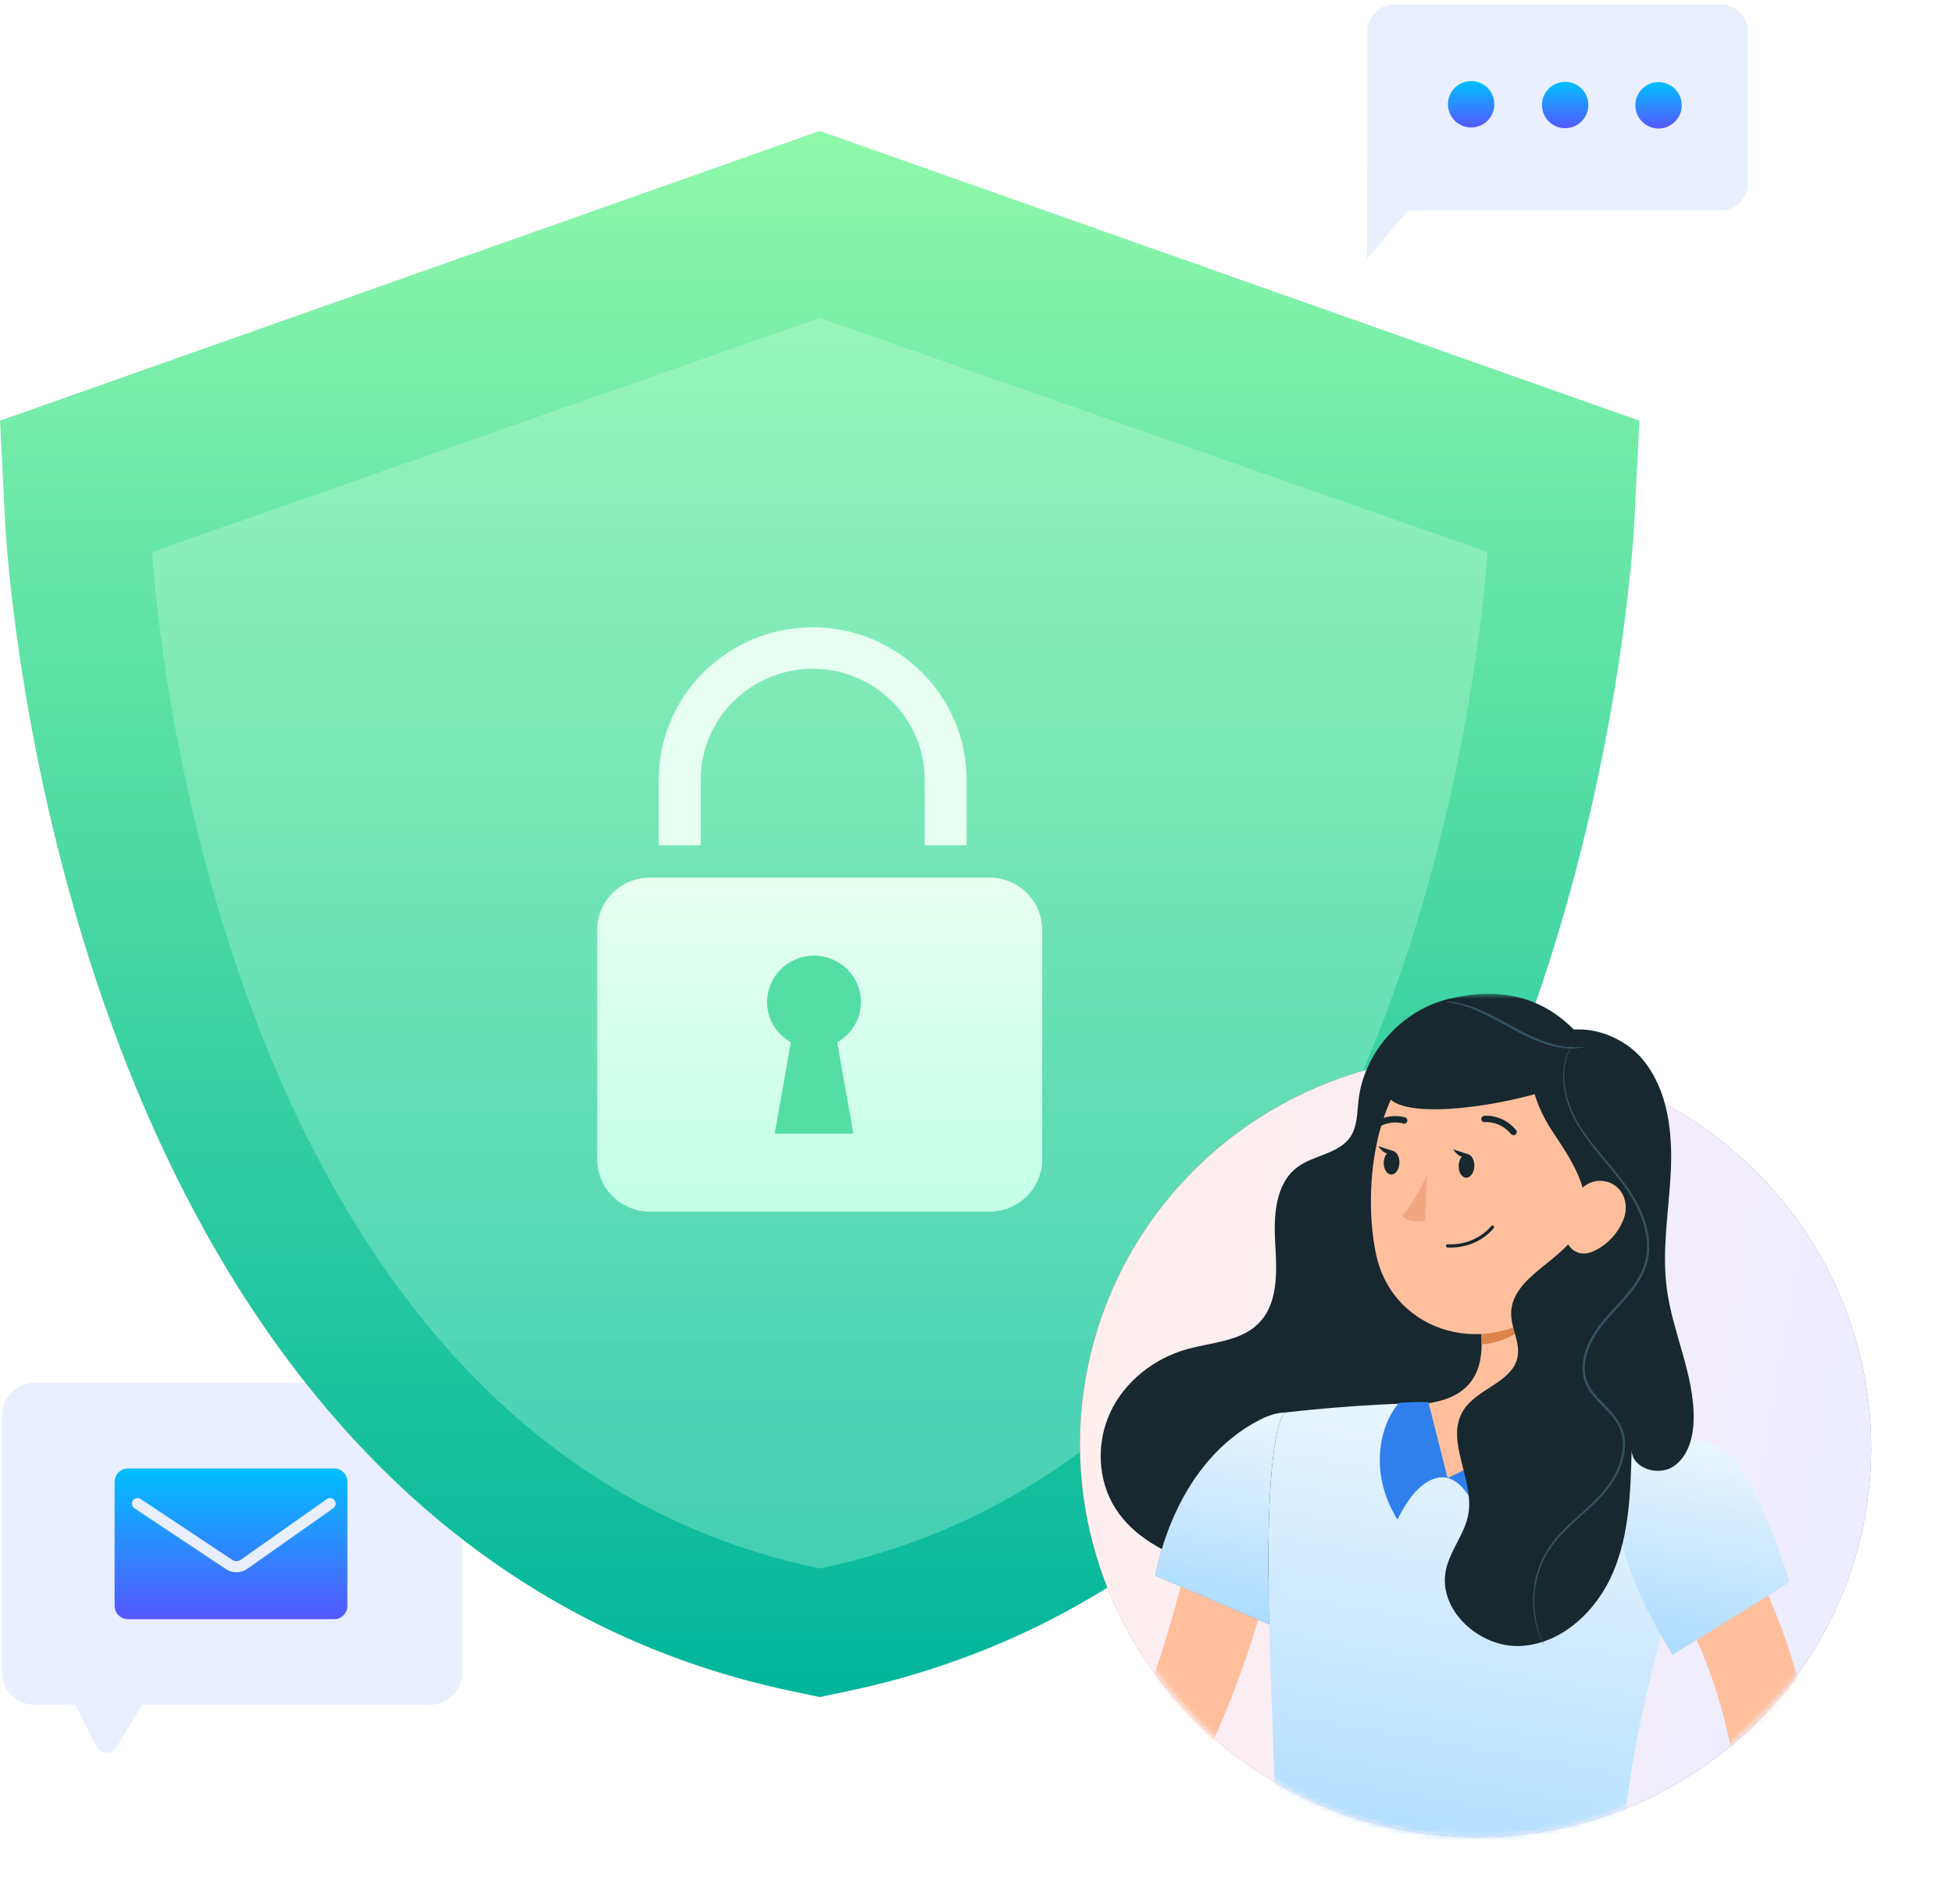 <svg width="355" height="346" viewBox="0 0 355 346" fill="none" xmlns="http://www.w3.org/2000/svg">
<g clip-path="url(#clip0_1694_18351)">
<path d="M25.789 309.85H78.072C81.346 309.85 84 307.238 84 304.014V257.167C84 253.943 81.346 251.332 78.072 251.332H6.325C3.052 251.332 0.4 253.943 0.4 257.167V304.014C0.4 307.238 3.052 309.85 6.325 309.85H13.669L17.467 317.377C18.232 318.897 20.334 318.975 21.205 317.516L25.789 309.85Z" fill="#E9EFFF"/>
<path d="M20.831 291.86C20.831 293.2 21.917 294.286 23.257 294.286H60.727C62.066 294.286 63.152 293.2 63.152 291.86V269.32C63.152 267.981 62.066 266.895 60.727 266.895H23.257C21.917 266.895 20.831 267.981 20.831 269.32V291.86Z" fill="url(#paint0_linear_1694_18351)"/>
<path d="M60 273.287L44.368 284.305C43.55 284.882 42.461 284.897 41.627 284.343L25 273.287" stroke="#E9EFFF" stroke-width="2.029" stroke-miterlimit="10" stroke-linecap="round" stroke-linejoin="round"/>
<path d="M312.816 38.238H248.537V5.726C248.537 3.03 250.724 0.844 253.417 0.844H312.816C315.509 0.844 317.696 3.03 317.696 5.726V33.359C317.696 36.051 315.509 38.238 312.816 38.238Z" fill="#E9EFFF"/>
<path d="M248.536 30.5L248.484 47.019L262.598 30.546L248.536 30.5Z" fill="#E9EFFF"/>
<path d="M297.262 19.128C297.253 21.453 299.136 23.348 301.461 23.353C303.795 23.362 305.682 21.479 305.691 19.155C305.7 16.826 303.817 14.935 301.488 14.926C299.163 14.917 297.267 16.8 297.262 19.128Z" fill="url(#paint1_linear_1694_18351)"/>
<path d="M280.286 19.073C280.277 21.398 282.16 23.293 284.489 23.298C286.818 23.307 288.71 21.424 288.714 19.1C288.723 16.771 286.84 14.876 284.516 14.871C282.186 14.862 280.295 16.745 280.286 19.073Z" fill="url(#paint2_linear_1694_18351)"/>
<path d="M263.198 18.941C263.193 21.265 265.076 23.161 267.401 23.165C269.73 23.174 271.622 21.292 271.631 18.967C271.635 16.639 269.757 14.743 267.428 14.739C265.103 14.73 263.207 16.612 263.198 18.941Z" fill="url(#paint3_linear_1694_18351)"/>
<path d="M143.773 307.339C88.044 295.607 45.58 254.371 20.966 188.096C3.43 140.884 1.051 97.197 0.955 95.36L0 76.464L148.999 23.797L298 76.464L297.045 95.36C296.949 97.197 294.57 140.884 277.034 188.096C252.422 254.371 209.956 295.607 154.227 307.339L148.999 308.443L143.773 307.339Z" fill="url(#paint4_linear_1694_18351)"/>
<path opacity="0.3" d="M270.329 100.312L149 57.785L27.671 100.312C27.671 100.312 35.887 261.454 149 285.077C262.11 261.454 270.329 100.312 270.329 100.312Z" fill="url(#paint5_linear_1694_18351)"/>
<g filter="url(#filter0_d_1694_18351)">
<path d="M179.836 219.226H118.164C112.859 219.226 108.557 214.972 108.557 209.727V168C108.557 162.754 112.859 158.501 118.164 158.501H179.836C185.133 158.501 189.443 162.754 189.443 168V209.727C189.443 214.972 185.133 219.226 179.836 219.226Z" fill="url(#paint6_linear_1694_18351)"/>
<path d="M175.7 152.623H168.076V140.679C168.076 129.583 158.952 120.554 147.73 120.554C136.509 120.554 127.377 129.583 127.377 140.679V152.623H119.745V140.679C119.745 125.428 132.299 113.015 147.73 113.015C163.146 113.015 175.7 125.428 175.7 140.679V152.623Z" fill="url(#paint7_linear_1694_18351)"/>
<path d="M156.496 181.133C156.496 176.47 152.677 172.693 147.969 172.693C143.254 172.693 139.434 176.47 139.434 181.133C139.434 184.274 141.187 186.976 143.759 188.429L140.812 205.05H155.118L152.179 188.429C154.743 186.976 156.496 184.274 156.496 181.133Z" fill="#54DDA5"/>
</g>
<ellipse cx="268.214" cy="262.836" rx="71.93" ry="71.036" transform="rotate(10 268.214 262.836)" fill="url(#paint8_linear_1694_18351)"/>
<ellipse cx="268.214" cy="262.836" rx="71.93" ry="71.036" transform="rotate(10 268.214 262.836)" fill="white" fill-opacity="0.9"/>
<mask id="mask0_1694_18351" style="mask-type:alpha" maskUnits="userSpaceOnUse" x="195" y="180" width="148" height="154">
<ellipse cx="269.207" cy="257.207" rx="73.583" ry="76.752" transform="rotate(10 269.207 257.207)" fill="#FCB827"/>
</mask>
<g mask="url(#mask0_1694_18351)">
<path d="M261.421 248.996C262.967 249.268 264.558 249.096 266.035 248.483C266.249 248.395 266.348 248.151 266.256 247.94C266.166 247.729 265.917 247.632 265.704 247.719C263.895 248.473 261.891 248.484 260.064 247.752C258.238 247.02 256.807 245.633 256.035 243.846C254.439 240.156 256.182 235.888 259.921 234.335C260.134 234.246 260.234 234.003 260.141 233.792C260.052 233.581 259.803 233.483 259.589 233.57C255.426 235.303 253.485 240.055 255.262 244.167C256.122 246.159 257.716 247.704 259.751 248.519C260.297 248.738 260.854 248.897 261.421 248.996Z" fill="#17282F"/>
<path d="M260.52 248.349C258.989 257.016 264.884 265.299 273.688 266.848C282.493 268.397 290.871 262.626 292.403 253.959C293.934 245.291 288.039 237.009 279.234 235.46C270.43 233.91 262.052 239.681 260.52 248.349Z" fill="#17282F"/>
<path d="M217.883 274.206C217.656 275.466 217.312 277.067 217.008 278.534C216.692 280.034 216.344 281.54 215.979 283.043C215.223 286.048 214.469 289.067 213.61 292.064C211.934 298.068 210.009 304.022 207.866 309.9C207.323 311.365 206.812 312.846 206.228 314.297L204.848 317.865C204.555 318.431 204.701 318.327 204.991 318.356C205.27 318.415 204.87 318.646 203.964 318.485C202.148 318.177 199.494 316.785 197.07 315.186C195.836 314.372 194.6 313.485 193.359 312.571C192.142 311.659 190.893 310.618 189.766 309.717L183.95 314.353C184.922 315.948 185.898 317.299 186.976 318.713C188.035 320.113 189.18 321.463 190.435 322.769C191.681 324.09 193.057 325.334 194.601 326.541C196.154 327.748 197.906 328.865 200.142 329.773C201.269 330.212 202.519 330.608 203.982 330.78C205.437 330.945 207.102 330.917 208.786 330.457C210.466 330.017 212.084 329.17 213.338 328.153C214.614 327.141 215.57 326.001 216.312 324.897C217.036 323.846 217.679 322.546 217.955 321.939L219.03 319.673C219.761 318.167 220.441 316.638 221.112 315.106C223.776 308.969 226.152 302.706 228.131 296.301C229.12 293.1 230.034 289.869 230.815 286.592C231.208 284.953 231.584 283.309 231.932 281.643C232.298 279.948 232.567 278.374 232.856 276.442L217.883 274.206Z" fill="#FFBF9D"/>
<path d="M229.04 258.035C213.025 266.202 210.045 286.372 210.045 286.372L234.271 296.77C234.271 296.77 245.594 277.954 243.753 270.011C241.832 261.722 238.052 253.44 229.04 258.035Z" fill="#406FBF"/>
<path d="M292.114 195.645C283.746 179.531 271.925 179.52 263.361 181.551C254.797 183.582 247.926 191.286 246.938 199.965C246.677 202.257 246.744 204.732 245.447 206.644C243.361 209.72 238.84 209.895 235.847 212.117C231.756 215.156 231.5 221.06 231.806 226.126C232.112 231.192 232.357 236.958 228.749 240.549C225.445 243.838 220.231 243.957 215.724 245.226C209.77 246.9 204.487 251.053 201.863 256.609C199.239 262.166 199.467 269.062 202.805 274.241C206.072 279.313 211.793 282.313 217.547 284.215C234.292 289.749 253.47 287.456 268.373 278.135C283.278 268.814 293.616 252.65 295.775 235.294L292.114 195.645Z" fill="#17282F"/>
<path d="M286.968 226.81C284.476 235.353 281.355 251.136 287.025 257.492C287.025 257.492 278.736 263.326 263.125 268.627C254.016 259.763 259.578 255.038 259.578 255.038C269.628 253.603 270.005 246.384 268.881 239.472L286.968 226.81Z" fill="#FFBF9D"/>
<path d="M269.314 244.34C269.314 244.339 269.316 244.339 269.317 244.339C269.318 244.21 269.317 244.079 269.315 243.949C269.315 244.08 269.315 244.209 269.314 244.34ZM268.887 239.467L271.629 237.548L268.887 239.465L268.887 239.467Z" fill="#111D23"/>
<path d="M269.317 244.341C273.126 244.14 279.082 241.328 279.821 237.486C280.19 235.57 279.833 232.909 279.591 231.978L271.629 237.55L268.887 239.469C269.135 240.97 269.307 242.484 269.314 243.95C269.317 244.08 269.318 244.211 269.317 244.341Z" fill="#DC834C"/>
<path d="M257.827 192.37C250.798 196.622 246.714 209.265 250.959 219.074C256.306 205.57 257.827 192.37 257.827 192.37Z" fill="#17282F"/>
<path d="M272.101 349.103L277.724 349.606C284.297 350.194 289.882 350.693 293.906 351.053C294.057 347.751 294.21 344.623 294.404 341.557C293.713 341.367 293.026 341.167 292.343 340.963C284.423 338.578 276.97 335.614 269.697 332.094L272.101 349.103ZM295.35 330.478C295.759 326.84 296.286 323.11 296.994 319.106C298.139 312.622 299.758 305.425 302.108 296.745C298.896 290.958 294.051 280.879 295.178 274.463C295.223 274.207 295.277 273.957 295.341 273.714C297.203 266.662 302.233 261.081 309.792 262.411C310.011 262.45 310.233 262.494 310.457 262.545C307.151 261.602 300.007 259.68 292.035 258.277C290.391 257.988 288.713 257.722 287.024 257.488C287.024 257.488 278.735 263.322 263.124 268.624C254.016 259.759 259.577 255.035 259.577 255.035C247.697 255.04 233.665 256.72 233.665 256.72C233.665 256.72 232.706 256.949 231.851 261.785C230.958 266.842 230.18 276.937 230.734 297.066L231.851 329.172C234.718 328.791 235.415 358.744 238.122 359.22C243.553 360.176 236.109 345.022 239.973 348.746C244.161 352.761 243.292 336.169 244.158 342.299L264.837 359.6C269.101 361.015 275.295 361.032 279.673 362.212C284.163 363.494 291.116 359.848 295.599 360.694C295.727 360.716 295.222 330.455 295.35 330.478Z" fill="url(#paint9_linear_1694_18351)"/>
<path d="M292.055 208.848C290.576 223.376 290.265 229.558 282.504 236.716C270.829 247.484 253.034 242.432 250.077 227.741C247.415 214.518 250.284 192.981 264.984 187.801C279.467 182.699 293.537 194.321 292.055 208.848Z" fill="#FFBF9D"/>
<path d="M287.096 257.081C287.096 257.081 290.461 257.736 294.454 258.438C296.204 262.502 284.194 271.339 269.46 279.503C268.034 269.448 263.123 268.628 263.123 268.628L287.096 257.081Z" fill="#2F80ED"/>
<path d="M259.633 254.826C259.633 254.826 258.092 254.772 254.344 254.948C251.307 258.169 248.354 267.027 254.022 276.202C258.51 266.899 263.134 268.627 263.134 268.627L259.633 254.826Z" fill="#2F80ED"/>
<path d="M230.685 295.234C230.226 276.321 230.983 266.69 231.849 261.788C232.703 256.952 233.663 256.722 233.663 256.722C233.663 256.722 233.666 256.723 233.673 256.722C232.302 256.745 230.763 257.152 229.032 258.035C214.205 265.596 210.551 283.445 210.091 286.052C210.053 286.262 210.037 286.372 210.037 286.372L214.629 288.344L228.712 294.389L230.685 295.234Z" fill="url(#paint10_linear_1694_18351)"/>
<path d="M281.481 198.148C268.172 202.253 248.798 203.934 252.282 196.233C256.978 185.848 271.753 180.226 287.177 188.947C292.608 193.492 282.925 200.212 281.481 198.148Z" fill="#17282F"/>
<path d="M301.318 284.914L302.066 286.063L302.887 287.409C303.445 288.314 303.989 289.247 304.513 290.194C305.57 292.085 306.553 294.034 307.465 296.016C309.349 299.95 310.965 304.021 312.227 308.177C313.488 312.331 314.522 316.546 315.129 320.813C315.437 322.946 315.703 325.087 315.814 327.234C315.867 327.865 315.854 328.112 315.872 328.415C315.857 328.683 315.848 328.938 315.817 329.135C315.754 329.534 315.682 329.725 315.611 329.889C315.541 330.174 323.666 346.367 320.764 341.589C319.323 342.019 325.668 360.202 323.646 360.228C319.551 360.274 330.578 361.473 326.109 360.661C321.626 359.815 325.57 368.619 321.08 367.336C316.581 366.124 358.741 399.487 354.367 398.034L304.746 379.582C313.503 384.15 302.196 358.489 311.819 361.386C316.635 362.829 302.135 343.545 307.609 343.982C310.359 344.17 313.251 344.156 316.466 343.5C318.071 343.156 319.773 342.628 321.5 341.719C323.215 340.822 324.964 339.488 326.306 337.748C329.08 334.292 329.625 329.735 329.52 326.984C329.559 324.417 329.425 321.856 329.229 319.3C328.743 314.202 327.885 309.138 326.511 304.223C325.166 299.299 323.418 294.503 321.347 289.841C320.278 287.524 319.12 285.246 317.864 283.002C317.238 281.88 316.587 280.766 315.897 279.654L314.815 277.996C314.418 277.411 314.102 276.944 313.56 276.206L301.318 284.914Z" fill="#FFBF9D"/>
<path d="M304.03 300.729L308.001 298.279L321.012 290.246L325.328 287.581C325.328 287.581 318.74 265.168 311.666 262.611C310.765 262.286 309.897 262.054 309.059 261.907C301.499 260.577 296.47 266.158 294.607 273.21C294.544 273.453 294.49 273.702 294.444 273.958C293.318 280.374 298.163 290.453 301.375 296.24C302.883 298.958 304.03 300.729 304.03 300.729Z" fill="url(#paint11_linear_1694_18351)"/>
<path d="M280.784 188.74C276.215 192.892 278.753 200.444 282.161 205.593C285.569 210.74 289.771 216.763 287.508 222.487C284.885 229.122 274.563 231.765 274.689 238.897C274.736 241.501 276.331 244.009 275.862 246.571C275.015 251.192 268.567 252.315 266.031 256.279C262.554 261.711 267.999 268.786 266.915 275.133C266.299 278.738 263.62 281.708 262.838 285.281C261.238 292.599 269.012 299.62 276.551 299.15C284.091 298.679 290.325 292.629 293.239 285.724C296.153 278.817 296.391 271.128 296.588 263.639C296.727 266.873 301.374 268.336 304.109 266.573C306.843 264.81 307.795 261.265 307.858 258.028C308.016 249.912 304.044 242.277 302.977 234.225C302.046 227.19 303.359 220.081 303.702 212.995C304.044 205.909 303.229 198.305 298.758 192.756C294.287 187.208 285.177 184.933 279.84 189.646" fill="#17282F"/>
<path d="M280.732 299.044C280.739 299.04 280.697 298.938 280.61 298.741C280.514 298.525 280.385 298.238 280.22 297.872C279.913 297.096 279.479 295.935 279.188 294.376C278.905 292.824 278.752 290.868 279.059 288.643C279.381 286.435 280.126 283.922 281.704 281.574C283.254 279.2 285.607 277.118 288.102 274.883C289.344 273.754 290.629 272.573 291.795 271.198C292.957 269.821 293.954 268.227 294.646 266.448C295.304 264.671 295.654 262.651 295.189 260.665C294.95 259.683 294.518 258.732 293.926 257.89C293.333 257.048 292.626 256.294 291.908 255.557C290.483 254.099 288.94 252.605 288.361 250.608C287.769 248.624 288.177 246.44 289.047 244.505C290.779 240.526 294.256 237.83 296.753 234.555C298.013 232.925 299.056 231.107 299.495 229.142C299.965 227.184 299.836 225.177 299.406 223.328C298.504 219.604 296.479 216.496 294.405 213.867C292.318 211.225 290.205 208.915 288.54 206.607C286.856 204.317 285.636 202.03 285.011 199.867C284.357 197.717 284.23 195.75 284.402 194.186C284.562 192.612 285.012 191.445 285.386 190.705C285.756 189.959 286.022 189.602 285.996 189.585C285.996 189.585 285.706 189.924 285.307 190.665C284.904 191.399 284.421 192.572 284.231 194.166C284.03 195.751 284.133 197.75 284.774 199.936C285.384 202.134 286.606 204.47 288.286 206.787C289.948 209.124 292.055 211.453 294.116 214.09C296.166 216.71 298.141 219.782 299.01 223.418C299.424 225.224 299.541 227.165 299.085 229.046C298.658 230.935 297.651 232.694 296.409 234.294C295.166 235.904 293.702 237.391 292.286 238.975C290.858 240.547 289.542 242.313 288.643 244.328C287.747 246.319 287.308 248.612 287.939 250.729C288.566 252.866 290.184 254.407 291.597 255.855C292.314 256.587 293.004 257.325 293.575 258.131C294.143 258.938 294.549 259.829 294.779 260.76C295.224 262.638 294.899 264.579 294.265 266.307C293.598 268.036 292.629 269.599 291.497 270.951C290.358 272.305 289.087 273.485 287.854 274.615C285.377 276.857 283.005 278.975 281.443 281.404C279.851 283.81 279.117 286.368 278.814 288.611C278.526 290.869 278.707 292.845 279.019 294.408C279.339 295.977 279.804 297.137 280.139 297.907C280.315 298.289 280.472 298.57 280.57 298.761C280.671 298.951 280.725 299.048 280.732 299.044Z" fill="#33535F"/>
<path d="M295.225 221.285C294.254 224.153 292.027 226.307 289.751 227.373C286.328 228.979 283.953 226.108 284.352 222.584C284.713 219.413 286.928 214.756 290.63 214.625C294.278 214.497 296.336 218.004 295.225 221.285Z" fill="#FFBF9D"/>
<path d="M267.996 211.966C267.949 213.152 267.275 214.086 266.487 214.052C265.7 214.019 265.099 213.031 265.146 211.845C265.192 210.657 265.868 209.723 266.654 209.758C267.443 209.79 268.042 210.779 267.996 211.966Z" fill="#17282F"/>
<path d="M254.374 211.382C254.327 212.568 253.651 213.504 252.864 213.47C252.078 213.436 251.477 212.447 251.524 211.261C251.571 210.075 252.247 209.141 253.034 209.176C253.82 209.208 254.421 210.197 254.374 211.382Z" fill="#17282F"/>
<path d="M253.388 209.258L250.528 208.312C250.528 208.312 251.926 210.601 253.388 209.258Z" fill="#17282F"/>
<path d="M259.38 213.575C259.38 213.575 257.137 218.596 254.79 220.963C256.324 222.492 259.052 221.938 259.052 221.938L259.38 213.575Z" fill="#F1A881"/>
<path d="M265.319 226.624C269.455 226.005 271.48 223.265 271.577 223.131L271.507 222.727L271.097 222.792C271.069 222.828 268.422 226.387 263.126 226.159C262.956 226.148 262.827 226.275 262.82 226.435C262.814 226.594 262.94 226.73 263.103 226.737C263.898 226.771 264.639 226.726 265.319 226.624Z" fill="#17282F"/>
<path d="M275.21 206.314L275.499 206.185C275.747 205.98 275.779 205.615 275.57 205.368C273.092 202.455 269.908 202.786 269.772 202.801C269.436 202.866 269.222 203.126 269.26 203.442C269.298 203.76 269.591 203.988 269.913 203.954C270.023 203.941 272.613 203.694 274.668 206.111C274.805 206.273 275.014 206.342 275.21 206.314Z" fill="#17282F"/>
<path d="M249.679 205.414L249.951 205.299C252.486 203.353 255.022 204.185 255.048 204.193C255.356 204.297 255.69 204.136 255.793 203.834C255.898 203.533 255.736 203.204 255.426 203.097C255.299 203.055 252.254 202.056 249.224 204.384C248.969 204.579 248.925 204.945 249.125 205.197C249.26 205.369 249.475 205.446 249.679 205.414Z" fill="#17282F"/>
<path d="M266.991 209.838L264.131 208.892C264.131 208.892 265.527 211.181 266.991 209.838Z" fill="#17282F"/>
<path d="M262.687 182.058C262.677 182.146 264.208 182.183 266.513 182.955C268.834 183.682 271.786 185.298 275.039 187.114C278.298 188.928 281.522 190.186 283.991 190.458C285.216 190.61 286.222 190.586 286.904 190.494C287.586 190.408 287.954 190.305 287.949 190.282C287.942 190.185 286.433 190.538 284.035 190.152C281.631 189.806 278.494 188.534 275.251 186.73C272.01 184.921 268.99 183.323 266.607 182.66C265.425 182.312 264.439 182.138 263.755 182.081C263.069 182.02 262.688 182.033 262.687 182.058Z" fill="#33535F"/>
</g>
</g>
<defs>
<filter id="filter0_d_1694_18351" x="107.557" y="113.015" width="82.886" height="108.211" filterUnits="userSpaceOnUse" color-interpolation-filters="sRGB">
<feFlood flood-opacity="0" result="BackgroundImageFix"/>
<feColorMatrix in="SourceAlpha" type="matrix" values="0 0 0 0 0 0 0 0 0 0 0 0 0 0 0 0 0 0 127 0" result="hardAlpha"/>
<feOffset dy="1"/>
<feGaussianBlur stdDeviation="0.5"/>
<feColorMatrix type="matrix" values="0 0 0 0 0 0 0 0 0 0 0 0 0 0 0 0 0 0 0.1 0"/>
<feBlend mode="normal" in2="BackgroundImageFix" result="effect1_dropShadow_1694_18351"/>
<feBlend mode="normal" in="SourceGraphic" in2="effect1_dropShadow_1694_18351" result="shape"/>
</filter>
<linearGradient id="paint0_linear_1694_18351" x1="41.992" y1="266.895" x2="41.992" y2="294.286" gradientUnits="userSpaceOnUse">
<stop stop-color="#00C0FF"/>
<stop offset="1" stop-color="#5558FF"/>
</linearGradient>
<linearGradient id="paint1_linear_1694_18351" x1="301.477" y1="14.926" x2="301.477" y2="23.353" gradientUnits="userSpaceOnUse">
<stop stop-color="#00C0FF"/>
<stop offset="1" stop-color="#5558FF"/>
</linearGradient>
<linearGradient id="paint2_linear_1694_18351" x1="284.5" y1="14.871" x2="284.5" y2="23.298" gradientUnits="userSpaceOnUse">
<stop stop-color="#00C0FF"/>
<stop offset="1" stop-color="#5558FF"/>
</linearGradient>
<linearGradient id="paint3_linear_1694_18351" x1="267.414" y1="14.738" x2="267.414" y2="23.165" gradientUnits="userSpaceOnUse">
<stop stop-color="#00C0FF"/>
<stop offset="1" stop-color="#5558FF"/>
</linearGradient>
<linearGradient id="paint4_linear_1694_18351" x1="149" y1="-2.756" x2="149" y2="308.443" gradientUnits="userSpaceOnUse">
<stop stop-color="#9CFFAC"/>
<stop offset="1" stop-color="#00B59C"/>
</linearGradient>
<linearGradient id="paint5_linear_1694_18351" x1="149" y1="57.785" x2="149" y2="285.077" gradientUnits="userSpaceOnUse">
<stop stop-color="#D5FFE0"/>
<stop offset="1" stop-color="#C3FFE8"/>
</linearGradient>
<linearGradient id="paint6_linear_1694_18351" x1="146.447" y1="141.533" x2="146.447" y2="220.089" gradientUnits="userSpaceOnUse">
<stop stop-color="#F0FFF4"/>
<stop offset="1" stop-color="#C3FFE8"/>
</linearGradient>
<linearGradient id="paint7_linear_1694_18351" x1="147.723" y1="113.015" x2="147.723" y2="152.623" gradientUnits="userSpaceOnUse">
<stop stop-color="#E6FFF2"/>
</linearGradient>
<linearGradient id="paint8_linear_1694_18351" x1="196.285" y1="311.794" x2="340.144" y2="311.794" gradientUnits="userSpaceOnUse">
<stop stop-color="#FF4F4F"/>
<stop offset="1" stop-color="#474BFF"/>
</linearGradient>
<linearGradient id="paint9_linear_1694_18351" x1="272.451" y1="254.832" x2="256.35" y2="346.332" gradientUnits="userSpaceOnUse">
<stop stop-color="#EAF6FF"/>
<stop offset="1" stop-color="#ADDCFF"/>
</linearGradient>
<linearGradient id="paint10_linear_1694_18351" x1="226.601" y1="255.478" x2="219.938" y2="293.343" gradientUnits="userSpaceOnUse">
<stop stop-color="#EAF6FF"/>
<stop offset="1" stop-color="#ADDCFF"/>
</linearGradient>
<linearGradient id="paint11_linear_1694_18351" x1="313.093" y1="262.617" x2="306.316" y2="301.131" gradientUnits="userSpaceOnUse">
<stop stop-color="#EAF6FF"/>
<stop offset="1" stop-color="#ADDCFF"/>
</linearGradient>
<clipPath id="clip0_1694_18351">
<rect width="355" height="345" fill="white" transform="matrix(-1 0 0 1 355 0.844)"/>
</clipPath>
</defs>
</svg>
